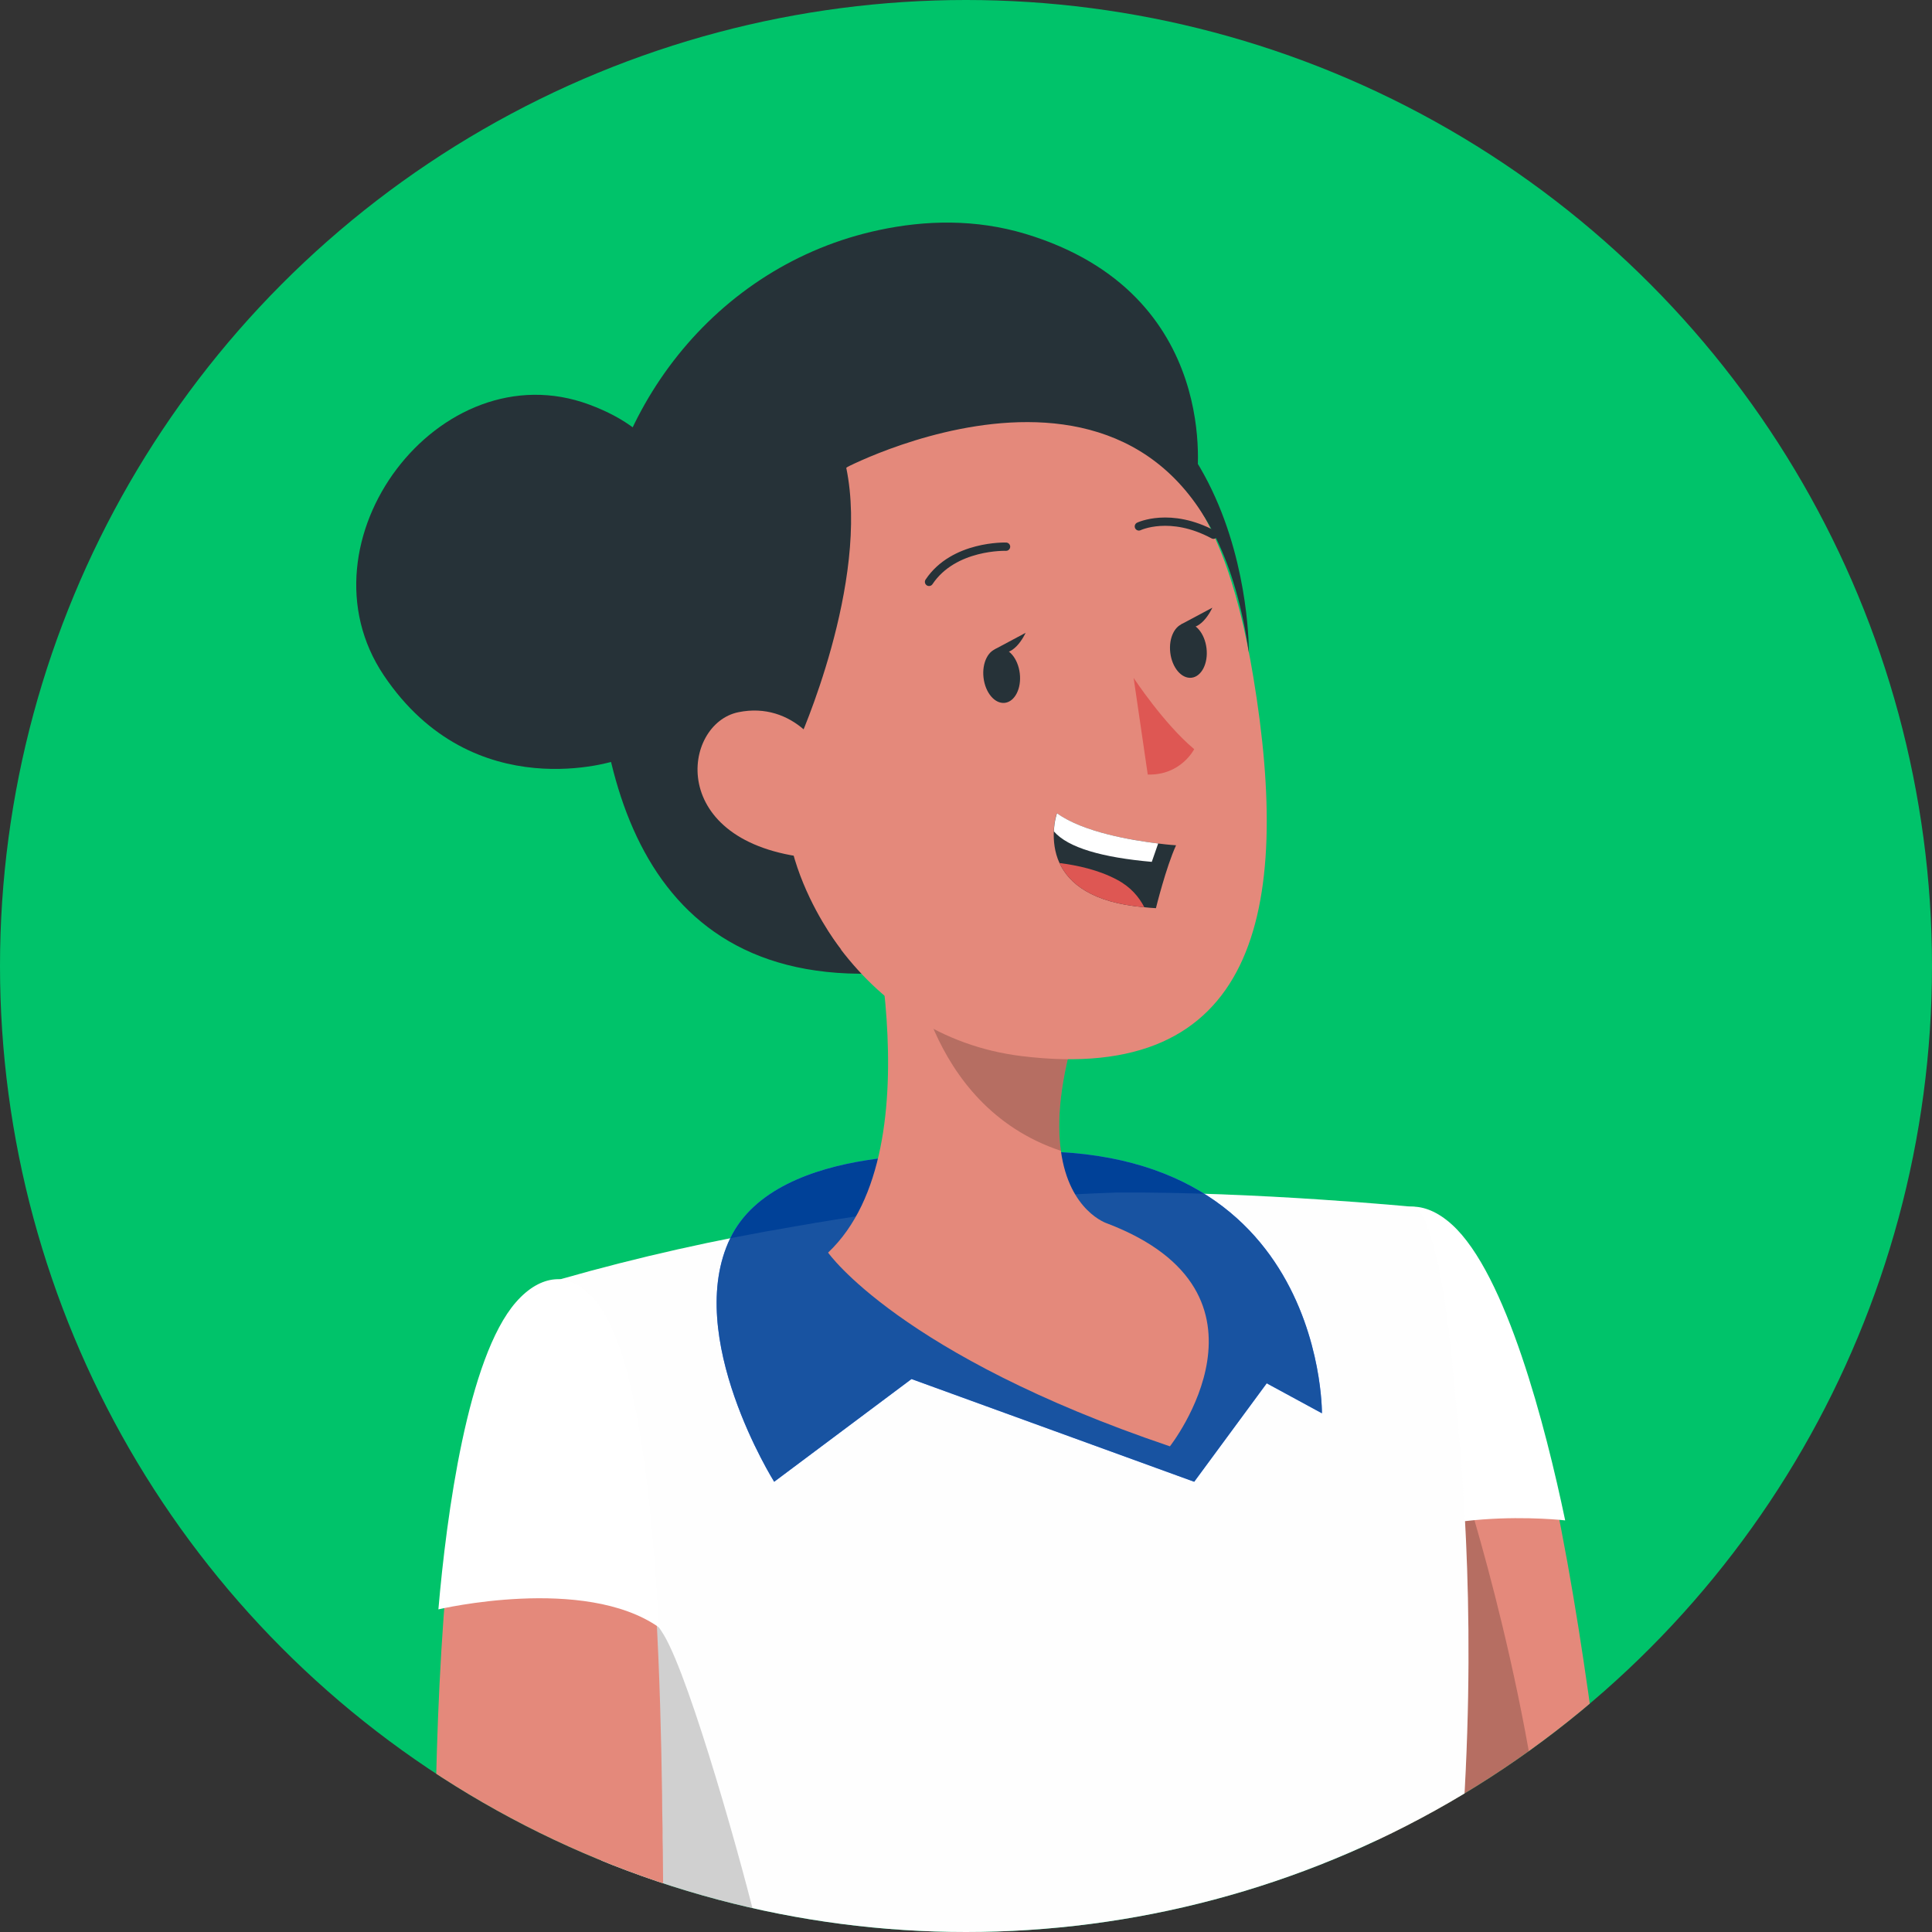 <?xml version="1.0" encoding="UTF-8"?><svg id="base" xmlns="http://www.w3.org/2000/svg" xmlns:xlink="http://www.w3.org/1999/xlink" viewBox="0 0 163.06 163.06"><rect x="0" y="0" width="163.06" height="163.06" fill="#333333" stroke="none"/><defs><style>.cls-1{fill:none;stroke:#263238;stroke-linecap:round;stroke-linejoin:round;stroke-width:.7px;}.cls-2{clip-path:url(#clippath);}.cls-3{fill:#004198;}.cls-4{fill:#00c36a;}.cls-5{fill:#e4897b;}.cls-6{fill:#fff;}.cls-7{fill:#de5753;}.cls-8{fill:#407bff;}.cls-9{fill:#263238;}.cls-10{fill:#f2f2f2;opacity:.1;}.cls-10,.cls-11{isolation:isolate;}.cls-11{opacity:.2;}</style><clipPath id="clippath"><circle class="cls-4" cx="81.53" cy="81.53" r="81.53"/></clipPath></defs><circle class="cls-4" cx="81.53" cy="81.53" r="81.53"/><g class="cls-2"><g><g><path class="cls-5" d="M136.67,163.06h-19.6c-.15-1.5-.35-3.23-.55-5.15-.02-.15-.02-.29-.05-.44-.04-.42-.09-.82-.15-1.26-.02-.22-.04-.46-.07-.69-.18-1.53-.37-3.18-.55-4.86-.05-.57-.11-1.13-.18-1.72-.09-.93-.18-1.86-.29-2.81-2.06-19.73-3.65-44.81,4.18-44.24,12.18,.88,16.4,58.6,17.24,61.12,0,.02,.02,.04,.02,.05Z"/><path class="cls-11" d="M130.88,163.06h-13.77c-.16-1.52-.37-3.23-.58-5.15-.02-.15-.02-.29-.05-.44-.04-.42-.09-.82-.15-1.26-.02-.22-.04-.46-.07-.69-.22-2.06-.47-4.27-.73-6.58-.09-.93-.18-1.86-.29-2.81,4.09-11.75,8.22-21.06,8.22-21.06,0,0,6.45,19.77,7.43,38Z"/><path class="cls-6" d="M113.98,132.01c-1-16.09-.45-25.28,2.44-28.68,1.35-1.79,3.69-2.18,6.12,.02,4.59,4.15,7.92,17.12,9.56,24.97,0,0-12.39-1.45-18.12,3.69Z"/></g><g><path class="cls-6" d="M122.64,163.06H50.96c-.07-2.5-.15-4.99-.26-7.45-.11-2.47-.26-4.91-.42-7.31-.04-.69-.09-1.37-.15-2.05-.18-2.17-.37-4.29-.6-6.36-.06-.49-.11-.99-.16-1.46-.26-2.17-.55-4.29-.88-6.28-.07-.49-.15-.97-.24-1.44-.07-.48-.16-.95-.26-1.43l-.27-1.37c-.4-2.03-.86-3.91-1.35-5.61-.16-.57-.35-1.1-.51-1.63-.62-1.94-1.3-3.95-1.99-5.99-.97-2.85,.64-5.92,3.53-6.74,6.49-1.85,13.06-3.32,19.73-4.44,8.95-1.59,17.99-2.54,27.07-2.85,11.73-.09,25.21,1.22,25.21,1.22,0,0,.02,0,.07,.04,0,.02,.02,.02,.04,.04l.05,.05s.04,.02,.07,.05c.05,.05,.13,.13,.18,.24,.07,.09,.15,.22,.24,.37,.16,.31,.37,.75,.57,1.33,.05,.11,.09,.24,.11,.37,.04,.11,.07,.24,.11,.37,.04,.13,.07,.27,.13,.4,.07,.29,.16,.58,.24,.93,.05,.22,.11,.46,.16,.69,.05,.24,.11,.49,.15,.77,.09,.46,.18,.93,.26,1.44,.26,1.57,.49,3.47,.73,5.81,.06,.69,.15,1.5,.24,2.39s.18,1.88,.29,2.96c.79,8.71,1.7,23.46-.4,42.93Z"/><path class="cls-11" d="M64,163.06h-13.03c-.13-4.99-.35-9.97-.69-14.76-.04-.69-.09-1.37-.15-2.05-.18-2.17-.37-4.29-.6-6.36-.06-.49-.11-.99-.16-1.46-.29-2.96,3.86-5.13,6.66-.44,2.29,3.84,6.81,20.07,7.97,25.07Z"/></g><path class="cls-8" d="M81.66,97.54s-16.05-1.3-20.03,6.97c-3.99,8.27,3.71,20.55,3.71,20.55l11.59-8.67,23.86,8.67,6.12-8.31,4.66,2.53s.25-25.41-29.91-21.74Z"/><path class="cls-3" d="M81.66,97.54s-16.05-1.3-20.03,6.97c-3.99,8.27,3.71,20.55,3.71,20.55l11.59-8.67,23.86,8.67,6.12-8.31,4.66,2.53s.25-25.41-29.91-21.74Z"/><path class="cls-10" d="M122.64,163.06H50.98c-.13-4.99-.35-9.97-.69-14.76-.04-.69-.09-1.37-.15-2.05-.18-2.17-.37-4.29-.6-6.36-.06-.49-.11-.99-.16-1.46-.26-2.17-.55-4.29-.88-6.28-.07-.49-.15-.97-.24-1.44-.07-.48-.16-.95-.26-1.43l-.27-1.37c-.4-2.03-.86-3.91-1.35-5.61-.16-.57-.35-1.1-.51-1.63-.62-1.94-1.3-3.95-1.99-5.99-.97-2.85,.64-5.92,3.53-6.74,6.49-1.85,13.06-3.32,19.73-4.44,8.95-1.59,17.99-2.54,27.07-2.85,11.73-.09,25.21,1.22,25.21,1.22,0,0,.02,0,.07,.04,0,.02,.02,.02,.04,.04l.05,.05s.04,.02,.07,.05c.22,.22,.58,.75,.99,1.94,.05,.11,.09,.24,.11,.37,.22,.62,.42,1.41,.64,2.39,.05,.24,.11,.49,.15,.77,.35,1.79,.71,4.15,1,7.25,.13,1.41,.31,3.2,.51,5.35,.79,8.71,1.7,23.46-.4,42.93Z"/><path class="cls-5" d="M69.89,105.72s6.05,8.64,28.85,16.35c0,0,10.16-12.91-5.29-18.81,0,0-3.21-1-3.91-6.12-.35-2.47-.11-5.9,1.37-10.65,.16-.55,.36-1.13,.57-1.72l-18.78-11.75s6.61,23.8-2.81,32.7Z"/><path class="cls-11" d="M76.92,79.83s1,13.43,12.62,17.3c-.35-2.47-.11-5.9,1.37-10.65-6.85-3.62-13.99-6.65-13.99-6.65Z"/><g><path class="cls-9" d="M101,40.52s2.3-15.72-14.45-20.78c-4.19-1.26-8.41-1.17-12.38-.32-13.77,2.94-23.42,15.35-23.9,29.42-.51,15.36,3.08,35.01,25.24,33.23,36-2.89,25.48-41.55,25.48-41.55Z"/><path class="cls-5" d="M81.88,34.89c15.5-1.45,21.27,6.38,23.9,22.25,3.29,19.83,.19,34.44-19.59,31.99-26.87-3.33-30.06-51.83-4.31-54.24Z"/><path class="cls-7" d="M95.68,57.22s2.53,3.85,5.11,6.01c0,0-1.13,2.23-3.92,2.14l-1.19-8.14Z"/><g><path class="cls-9" d="M86.07,56.84c.15,1.27-.42,2.38-1.26,2.48-.85,.1-1.65-.85-1.8-2.12-.15-1.27,.42-2.38,1.26-2.48,.85-.1,1.65,.85,1.8,2.12Z"/><path class="cls-9" d="M83.92,54.82l2.64-1.41s-1.1,2.49-2.64,1.41Z"/></g><g><path class="cls-9" d="M101.83,54.72c.15,1.27-.42,2.38-1.26,2.48-.85,.1-1.65-.85-1.8-2.12-.15-1.27,.42-2.38,1.26-2.48,.85-.1,1.65,.85,1.8,2.12Z"/><path class="cls-9" d="M99.68,52.7l2.64-1.41s-1.1,2.49-2.64,1.41Z"/></g><path class="cls-1" d="M84.91,46.14s-4.41-.16-6.5,2.97"/><path class="cls-1" d="M96.12,44.43s2.64-1.27,6.3,.7"/><path class="cls-9" d="M67.38,62.61s6.06-13.42,4.04-23.15c0,0,29.55-15.43,33.98,15.61,0,0,.41-27.97-26.3-26.09-26.67,1.88-22.94,40.86-8.09,51.19,0,0-7.37-9.17-3.63-17.56Z"/><path class="cls-5" d="M70.22,65.64c-.34-2.49-3.31-6.47-7.9-5.53-4.76,.97-6.12,11.05,6.05,12.3,1.75,.18,2.56-1.59,1.85-6.77Z"/><g><path class="cls-9" d="M99.26,71.34c-.85,1.85-1.7,5.31-1.7,5.31-.33-.02-.65-.04-.98-.08-4.43-.38-6.37-2.02-7.16-3.73-.43-.93-.51-1.9-.48-2.67,.03-.9,.26-1.53,.26-1.53,2.23,1.61,6.34,2.28,8.54,2.55,.92,.12,1.51,.15,1.51,.15Z"/><path class="cls-6" d="M97.75,71.19l-.54,1.55c-4.18-.37-7.07-1.19-8.26-2.57,.03-.9,.26-1.53,.26-1.53,2.23,1.61,6.34,2.28,8.54,2.55Z"/><path class="cls-7" d="M96.58,76.57c-4.43-.38-6.37-2.02-7.16-3.73,1.51,.19,3.3,.58,4.84,1.4,1.18,.62,1.88,1.48,2.32,2.33Z"/></g><path class="cls-9" d="M54.93,50.71s7.46-11.86-5.19-16.56c-12.65-4.7-24.93,11.58-17.34,22.86,7.59,11.28,19.69,7.15,19.69,7.15l2.84-13.46Z"/></g><g><path class="cls-5" d="M36.57,170.87l19.46-2.32c-.03-1.5-.04-3.25-.06-5.18,0-.15-.02-.29,0-.44-.01-.42,0-.83,0-1.27,0-.22-.02-.46,0-.7,0-1.55-.01-3.2-.03-4.89-.01-.57-.03-1.14-.02-1.73-.02-.94-.04-1.87-.04-2.83-.28-19.83-1.66-44.93-9.38-43.44-12,2.31-9.37,60.13-9.9,62.73,0,.02-.01,.04-.01,.06Z"/><path class="cls-6" d="M55.62,137.36c-.91-16.09-2.7-25.22-5.98-28.25-1.55-1.62-3.95-1.67-6.1,.8-4.07,4.67-5.85,17.94-6.54,25.92,0,0,12.32-2.91,18.62,1.52Z"/></g></g></g></svg>